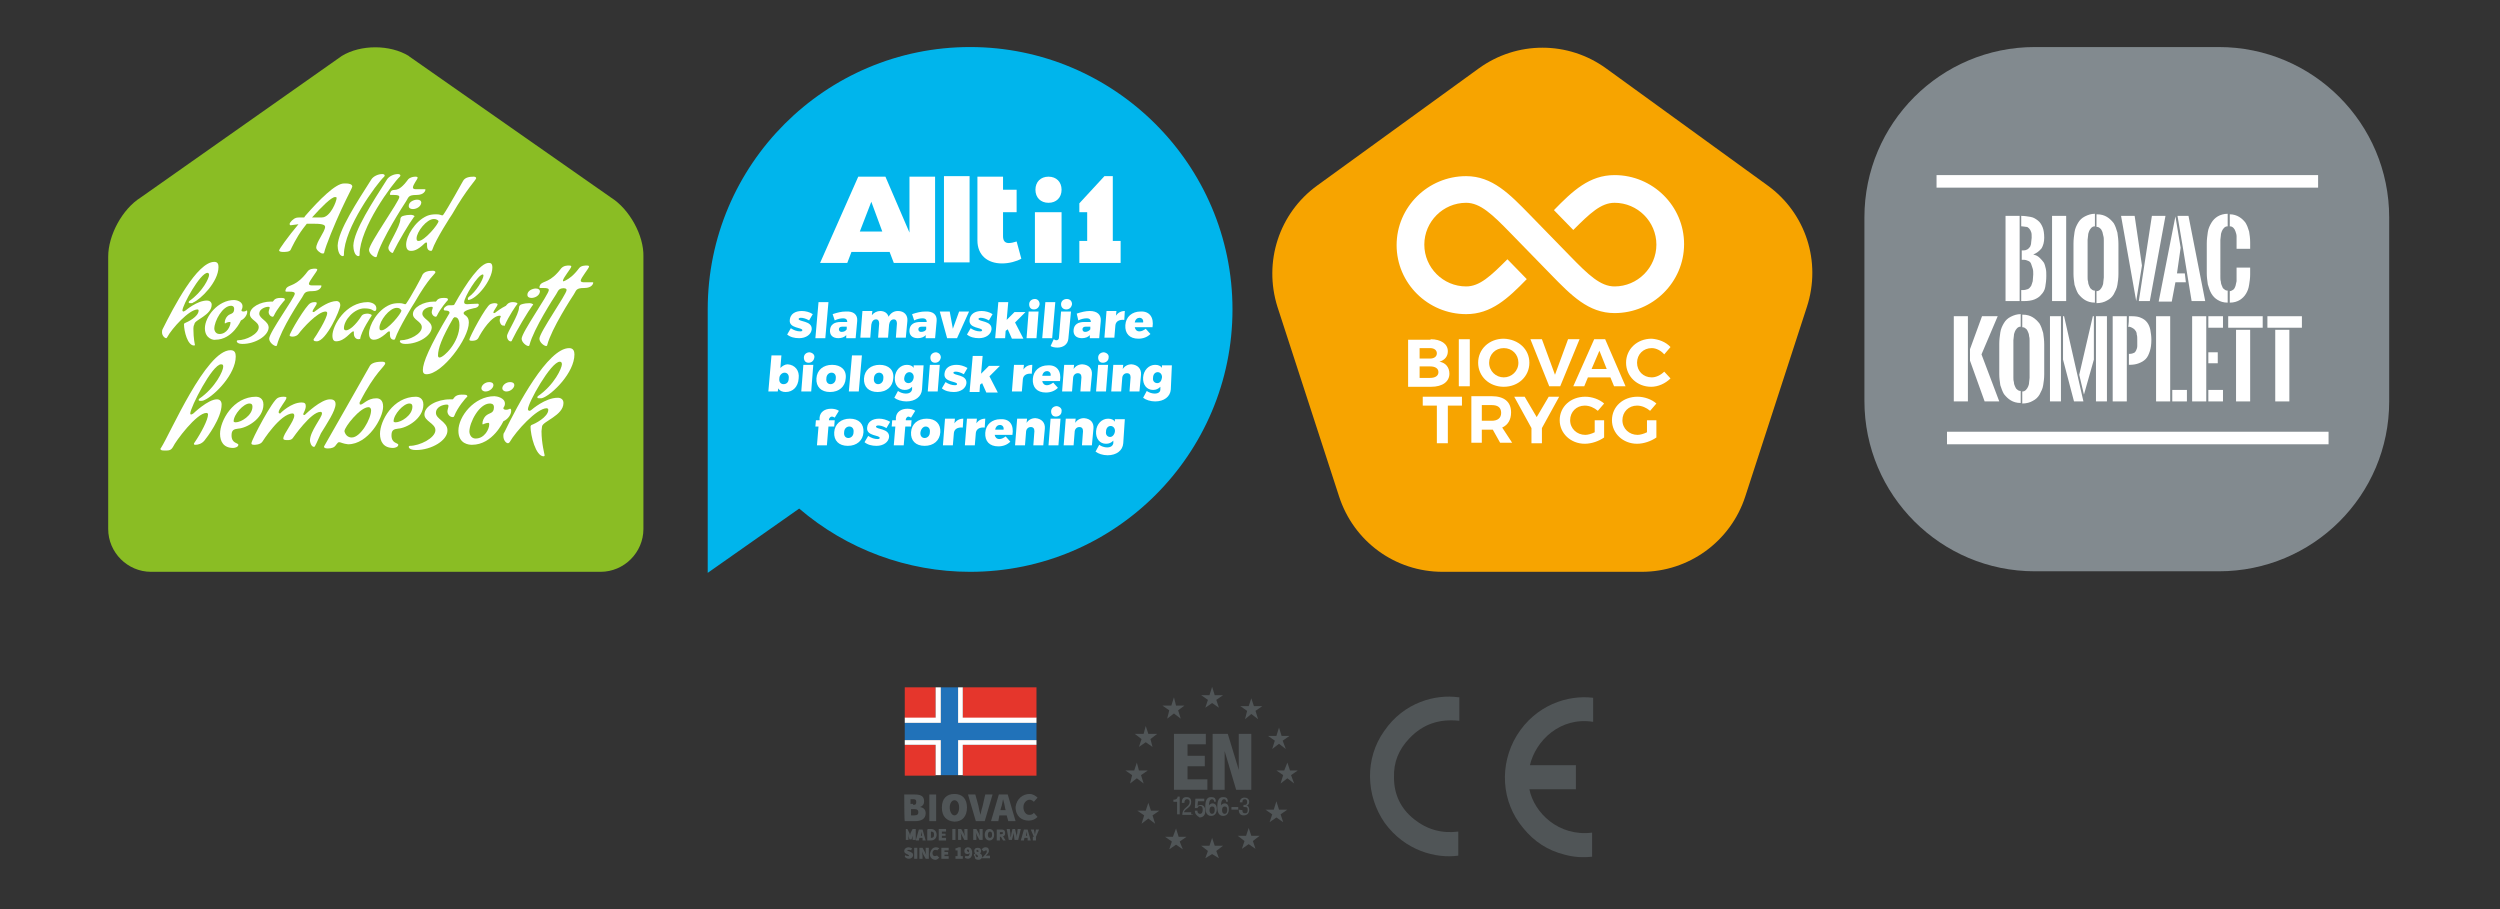<?xml version="1.0" encoding="utf-8"?>
<!-- Generator: Adobe Illustrator 27.2.0, SVG Export Plug-In . SVG Version: 6.00 Build 0)  -->
<svg version="1.1" id="Lager_1" xmlns="http://www.w3.org/2000/svg" xmlns:xlink="http://www.w3.org/1999/xlink" x="0px" y="0px"
	 viewBox="0 0 478.3 174" style="enable-background:new 0 0 478.3 174;" xml:space="preserve">
<rect x="0" y="0" width="478.3" height="174" fill="#333333" stroke="none"/>
<style type="text/css">
	.st0{fill:#F7A400;}
	.st1{fill:#00B5EC;}
	.st2{fill:#8ABD24;}
	.st3{fill:#FFFFFF;}
	.st4{fill:#828A8F;}
	.st5{fill:#E5362C;}
	.st6{fill:#2172B9;}
	.st7{fill:#505557;}
</style>
<path class="st0" d="M338.2,35.5l-30.9-22.4c-7.3-5.3-17.1-5.3-24.4,0L252,35.5c-7.3,5.3-10.3,14.6-7.6,23.2L256.2,95
	c2.8,8.6,10.7,14.4,19.8,14.4h38.1c9,0,17-5.8,19.8-14.4l11.8-36.3C348.5,50.1,345.5,40.8,338.2,35.5z"/>
<path class="st1" d="M185.6,9c-27.7,0-50.2,22.5-50.2,50.2v50.4l17.5-12.3c9.1,7.8,20.7,12.1,32.7,12.1c27.7,0,50.2-22.5,50.2-50.2
	C235.8,31.5,213.2,9,185.6,9z"/>
<path class="st2" d="M116.9,37.8l-38.6-27l-0.1-0.1c-3.6-2.2-9.2-2.2-12.8,0L26.9,37.8c-3.5,2.2-6.2,7.2-6.2,11.3v52.1
	c0,4.5,3.7,8.2,8.2,8.2h86c4.5,0,8.2-3.7,8.2-8.2V49.1C123.2,45,120.4,40,116.9,37.8z"/>
<g>
	<path class="st3" d="M64.4,37.9c0-0.2-0.1-0.2-0.3-0.2c-0.7,0-2.6,1.9-4.4,3.9c1,0,1.9,0,1.9,0C63.2,41.6,64.4,38.5,64.4,37.9
		 M60.5,47.4c0-1.1,1.7-3.1,1.7-4c0-0.5-0.9-0.6-2.4-0.6c-0.4,0-0.7,0-1.1,0L58,43.7c-1.3,1.7-2.3,3.9-2.4,4.1
		c-0.2,0.4-1,0.4-1.4,0.4c-0.2,0-0.8,0-0.8-0.3c0-0.2,1.6-2.5,3.7-5c-0.7,0.1-1.5,0.2-1.5,0.2c-0.1,0-0.2-0.2-0.2-0.2
		c0-0.4,0.8-1.1,1.2-1.2c0.1-0.1,0.8-0.1,1.6-0.1l0.2-0.3c2.7-3.1,5.8-6.2,7.4-6.2c0,0,0.2,0,0.4,0c0.5,0,1.2,0.1,1.2,0.6
		c0,0.2-0.8,1.6-2.1,4.4c-1.2,2.6-3,6.9-3.3,8.3c0,0,0,0.1-0.3,0.1C61.3,48.5,60.5,47.8,60.5,47.4"/>
	<path class="st3" d="M71,34.4c0.4-0.7,1.4-1.1,2.1-1.1c0.1,0,0.5,0,0.5,0.3c0,0,0,0.1-0.1,0.2c-1.4,1.3-7.7,9.8-7.7,14.9
		c0,0.1,0,0.3-0.2,0.3c-0.8,0-1-1.4-1-2C64.7,44.1,68.4,38.5,71,34.4"/>
	<path class="st3" d="M74,34.4c0.4-0.7,1.4-1.1,2.1-1.1c0.1,0,0.5,0,0.5,0.3c0,0,0,0.1-0.1,0.2c-1.4,1.3-7.7,9.8-7.7,14.9
		c0,0.1,0,0.3-0.2,0.3c-0.8,0-1-1.4-1-2C67.7,44.1,71.4,38.5,74,34.4"/>
	<path class="st3" d="M79.5,33.8c0.1,0,0.4,0,0.4,0.2c0,0.3-0.9,1.3-0.9,1.9c0,0.1,0.1,0.3,0.5,0.3c0,0,0.2,0,0.8,0
		c0.4,0,0.7,0,0.9,0c0.1,0,0.2,0,0.2,0.1c0,0.1-0.2,1-1.7,1c-1.6,0-1.5,0.4-2,1.2c-0.4,0.6-4.8,7.4-5.6,10.5c0,0.1-0.1,0.2-0.2,0.2
		c-0.4,0-1.3-0.7-1.3-1.4c0-1.2,5.8-9.3,5.8-10.1c0-0.3-0.3-0.4-1-0.4h-0.6c-0.2,0-0.2-0.1-0.2-0.2c0-0.1,0.1-0.3,0.2-0.5
		c0.6-0.7,1.2,0.6,3.3-2.3C78.5,33.9,79.1,33.8,79.5,33.8"/>
	<path class="st3" d="M79,40c-0.5,0-0.8-0.2-0.8-0.6v0c0-0.8,1-1.2,1.6-1.2c0.5,0,0.8,0.2,0.8,0.6C80.5,39.6,79.6,40,79,40
		 M74.3,47.4c0-0.7,2.3-4.1,2.3-5.5c0-0.3,0.3-0.5,0.3-0.5s0.6-0.3,1.7-0.3c0.2,0,0.7,0.1,0.7,0.3c0,0,0,0.1-0.1,0.1
		c-0.9,1.2-3.1,4.9-3.9,6.6c0,0-0.1,0.3-0.2,0.3C74.9,48.4,74.3,48,74.3,47.4"/>
	<path class="st3" d="M83,41.9c-1.4,0-3.3,2.5-3.3,3.7c0,0.4,0.1,0.5,0.4,0.5c1.1,0,3.8-3.2,3.8-3.8C83.9,42.3,83.7,41.9,83,41.9
		 M82.7,47.8C82.6,48,82.5,48,82.5,48c-0.7,0-0.8-0.6-0.8-1c0-0.2,0-0.4,0-0.4c0-0.2-0.1-0.2-0.1-0.2c-0.2,0-0.3,0.1-0.3,0.1
		C79.8,48,79,48,78.6,48c-0.4,0-0.9-0.2-0.9-1.2c0-1.6,1.7-4.5,4-5.5c0.5-0.2,1-0.3,1.8-0.3c0.7,0,0.9,0.2,1.1,0.2
		c0.1,0,0.1,0,0.2-0.1c0.8-1.1,3.7-6.3,3.8-6.5c0.4-0.7,1.3-0.8,2-0.8c0.1,0,0.5,0,0.5,0.3c0,0.3-1.8,2-4.6,6.9
		C86.4,41.1,83.3,45.9,82.7,47.8"/>
</g>
<g>
	<path class="st3" d="M37,62.9c0,1.9,0.3,3.1,0.3,3.1c0,0.1-0.2,0.1-0.2,0.1c-1.2,0-1.9-2.7-1.9-4.1c0,0,0.1-0.2,0.2-0.2
		c0.5-0.2,2.6-1.2,2.6-2.4c0-0.1-0.1-0.2-0.2-0.2c-1.6,0-4.9,3.6-5.8,5.3c-0.1,0.1-0.1,0.2-0.2,0.2c-0.3,0-0.8-0.5-0.8-1.1
		c0-0.2,0-0.4,0.1-0.6c2.1-4.2,6.6-12.9,9.9-12.9c0.7,0,0.8,0.5,0.8,1c0,2.8-3.4,6.2-4.9,6.8C36.9,58,36.7,58,36.4,58
		c-0.2,0-0.3,0-0.3-0.2c0-0.1,0.1-0.2,0.1-0.2c2.6-1.8,3.8-4.4,3.8-5c0-0.2-0.1-0.4-0.3-0.4c-1.4,0-4.8,6.2-4.8,7.2
		c0,0.1,0.1,0.2,0.2,0.2c0.1,0,0.2-0.1,0.4-0.2c0,0,2.2-1.9,4.1-1.9c0.5,0,0.9,0.3,0.9,0.8c0,2-3.3,2.9-3.3,3.7
		C37,62.4,37,62.7,37,62.9"/>
	<path class="st3" d="M43.9,61.6c-0.3,0-0.7,0.2-0.7,0.2c-0.1,0-0.1,0.1-0.1,0.1c-0.1,0-0.1-0.1-0.1-0.2c0-0.4,0.2-0.9,0.5-1.2
		c0.5-0.6,1.3-0.3,1.3-1.4c0-0.6-0.5-0.6-0.6-0.6c-1.6,0-3.2,2.9-3.2,4.4c0,0.1,0.1,1,1,1c1.4,0,2.1-1.5,2.1-2.2
		C44.1,61.6,44,61.6,43.9,61.6 M39.2,62.8c0-2.2,2.5-5.4,5.6-5.4c0.3,0,1.6,0.2,1.6,1.2c0,0.5-0.2,0.6-0.2,0.8
		c0,0.1,0.1,0.2,0.4,0.2c0.4,0,0.5-0.2,0.6-0.2c0.1,0,0.1,0.1,0.1,0.3c0,0.5-0.5,1.3-1.2,1.6c0,0-1.6,3.7-4.9,3.7
		C41,65.1,39.2,64.9,39.2,62.8"/>
	<path class="st3" d="M46.4,65.8c-1.1,0-1.1-0.5-1.1-0.5c0-0.2,0.2-0.2,0.2-0.2c1.6,0,4-1.2,4-2.5c0-1.1-1.7-1.4-1.7-2.5
		c0-1.3,2-2.4,4-2.4c0.1,0,0.3,0,0.4,0c0.1,0,0.2-0.7,1.4-0.7c0.5,0,0.9,0,0.9,0.3c0,0,0,0.1,0,0.1c-0.2,0.2-1.5,1.7-2.1,3
		c-0.1,0.1-0.1,0.2-0.2,0.2c-0.4,0-0.8-0.4-0.8-0.9c0-0.3,0.2-0.7,0.2-0.8c0-0.1,0-0.2-0.3-0.2c-0.5,0-1.7,0.4-1.7,1.3
		c0,1,1.8,1.4,1.8,2.7C51.3,64.3,48.8,65.8,46.4,65.8"/>
	<path class="st3" d="M60.3,51.4c0.1,0,0.4,0,0.4,0.2c0,0.3-1.6,2.2-1.6,2.7c0,0.1,0.1,0.3,0.5,0.3c0,0,0.2,0,0.8,0
		c0.4,0,0.7,0,0.9,0c0.1,0,0.2,0,0.2,0.1c0,0.1-0.2,1-1.7,1c-1.6,0-1.5,0.4-2,1.2c-0.4,0.6-4,6-4.8,9.1c0,0.1-0.1,0.2-0.2,0.2
		c-0.4,0-1.3-0.7-1.3-1.4c0-1.2,4.9-7.9,4.9-8.6c0-0.3-0.3-0.4-1-0.4h-0.6c-0.2,0-0.2-0.1-0.2-0.2c0-0.1,0.1-0.3,0.2-0.5
		c0.6-0.7,1.9-0.3,4-3.1C59.2,51.4,59.9,51.4,60.3,51.4"/>
	<path class="st3" d="M60,65c0-0.1,0-0.1,0-0.1c0.4-0.5,2.6-4,2.6-5c0-0.3-0.3-0.3-0.3-0.3c-1.5,0-4.4,3.2-5.2,4.3
		c-0.4,0.5-1,0.5-1.2,0.5c-0.4,0-0.5-0.2-0.5-0.2c0-0.5,3.2-5.9,4-6.2c0,0,0.3-0.2,0.8-0.2c0.2,0,0.4,0,0.4,0.2
		c0,0.4-0.8,1.2-0.8,1.6c0,0,0,0.1,0.2,0.1c0.1,0,0.1,0,0.2-0.1c1.2-0.9,2.8-2,4.2-2c0.2,0,0.7,0.1,0.7,0.8c0,0.9-2.7,6.9-4.5,6.9
		C60,65.3,60,65.1,60,65"/>
	<path class="st3" d="M68.6,64.9c-0.7,0-0.9-0.7-0.9-1c0-0.1,0-0.3,0-0.4c0-0.1-0.1-0.1-0.1-0.1c-0.5,0-1.6,1.9-3.3,1.9
		c-0.7,0-0.7-0.8-0.7-1.1c0-1.9,2.5-6.4,6.8-6.4c0.1,0,1.6,0.1,1.6,1.2c0,0.1,0,0.5-0.3,0.5c-0.4,0-0.4-0.5-2-0.5
		c-1.9,0-3.9,2.2-3.9,3.8c0,0.2,0.1,0.4,0.4,0.4c0.6,0,1.8-0.9,3-2.8c0,0,0.2-0.4,1.2-0.4c0,0,0.7,0.1,0.7,0.3c0,0,0,0.1,0,0.1
		c0,0-2,2.9-2.2,4.5C68.8,64.8,68.7,64.9,68.6,64.9"/>
	<path class="st3" d="M75.9,58.9c-1.4,0-3.3,2.5-3.3,3.8c0,0.4,0.1,0.5,0.4,0.5c1.1,0,3.8-3.2,3.8-3.8
		C76.7,59.3,76.6,58.9,75.9,58.9 M75.6,64.8C75.5,65,75.4,65,75.4,65c-0.7,0-0.8-0.6-0.8-1c0-0.2,0-0.4,0-0.4c0-0.2-0.1-0.2-0.1-0.2
		c-0.2,0-0.3,0.1-0.3,0.1c-1.5,1.4-2.3,1.5-2.7,1.5c-0.4,0-0.9-0.2-0.9-1.2c0-1.6,1.6-4.5,4-5.5c0.5-0.2,1-0.3,1.8-0.3
		c0.7,0,0.9,0.2,1.1,0.2c0.1,0,0.1,0,0.2-0.1c0.8-1.1,3.1-5.3,3.1-5.5c0.4-0.7,1.3-0.8,2-0.8c0.1,0,0.5,0,0.5,0.3
		c0,0.3-1.2,0.9-4,5.8C79.2,58,76.2,62.9,75.6,64.8"/>
	<path class="st3" d="M77.6,65.8c-1.1,0-1.1-0.5-1.1-0.5c0-0.2,0.2-0.2,0.2-0.2c1.6,0,4-1.2,4-2.5c0-1.1-1.7-1.4-1.7-2.5
		c0-1.3,2-2.4,4-2.4c0.1,0,0.3,0,0.4,0c0.1,0,0.2-0.7,1.4-0.7c0.5,0,0.9,0,0.9,0.3c0,0,0,0.1,0,0.1c-0.2,0.2-1.5,1.7-2.1,3
		c-0.1,0.1-0.1,0.2-0.2,0.2c-0.4,0-0.8-0.4-0.8-0.9c0-0.3,0.2-0.7,0.2-0.8c0-0.1,0-0.2-0.3-0.2c-0.5,0-1.7,0.4-1.7,1.3
		c0,1,1.8,1.4,1.8,2.7C82.5,64.3,80,65.8,77.6,65.8"/>
	<path class="st3" d="M86.7,60.9c-2.2,3.8-2.9,5.8-2.9,7.1v0c0,0.1,0,0.4,0.3,0.4c0.8,0,3.8-2.9,3.8-6.2c0-0.7-0.2-1.5-0.8-1.5
		C87,60.6,86.8,60.8,86.7,60.9 M89.5,57.1c0-0.1,0.2-0.3,0.2-0.3c1.4-1,2.8-3.4,2.8-4.1c0-0.1-0.1-0.2-0.1-0.2c-1,0-3.6,4.4-3.6,5.3
		c0,0.3,0.2,0.4,0.6,0.4c0.4,0,1.1-0.1,2-0.1c0,0,0.2,0,0.2,0.2v0c0,0.1,0,0.4-0.6,0.6c0,0-2.3,0.4-2.3,1c0,0.5,1,0.4,1,1.8
		c0,3.1-5.1,9.9-8.1,9.9c-0.6,0-0.7-0.4-0.7-0.8c0-1.4,1.2-4.4,5.1-10.9c0,0,0-0.1,0-0.1c0-0.2-0.2-0.4-0.9-0.4
		c-0.1,0-0.2-0.1-0.2-0.2c0-0.2,0.1-0.4,0.6-0.7c0.2-0.1,0.4-0.1,0.6-0.1h0.3c0.2,0,0.4,0,0.5-0.1c2.4-4.3,5-8,6.6-8
		c0.4,0,0.7,0.1,0.7,0.9c0,2.4-3.1,6.2-4.7,6.2C89.6,57.2,89.5,57.2,89.5,57.1"/>
	<path class="st3" d="M96.3,62.3c-0.5,0-0.7-0.7-0.7-1c0-0.4,0.2-0.7,0.2-0.7c0-0.2-0.1-0.2-0.2-0.2c-1.5,0-3.4,2.9-4.1,4.3
		c-0.3,0.5-1,0.5-1.2,0.5c-0.4,0-0.5-0.1-0.5-0.2c0-0.5,3.2-6.5,4-6.8c0,0,0.4-0.2,0.9-0.2c0.2,0,0.5,0.1,0.5,0.2
		c0,0.4-0.8,1.2-0.8,1.6c0,0,0,0.1,0.1,0.1c0.2,0,0.3-0.1,0.4-0.2c0.3-0.2,0.9-0.7,1.9-1.2c0.1-0.1,0.4-0.7,1.3-0.7
		c0.4,0,0.9,0.1,0.9,0.3c0,0,0,0.1-0.2,0.3c0,0-1.4,1.9-2.3,4C96.4,62.2,96.3,62.3,96.3,62.3"/>
	<path class="st3" d="M101.7,57c-0.5,0-0.8-0.2-0.8-0.6v0c0-0.8,1-1.2,1.6-1.2c0.5,0,0.8,0.2,0.8,0.6C103.2,56.6,102.3,57,101.7,57
		 M97,64.3c0-0.7,2.3-4.1,2.3-5.5c0-0.3,0.3-0.5,0.3-0.5s0.6-0.3,1.7-0.3c0.2,0,0.7,0.1,0.7,0.3c0,0,0,0.1-0.1,0.1
		c-0.9,1.2-3.1,4.9-3.9,6.6c0,0-0.1,0.3-0.2,0.3C97.5,65.4,97,65,97,64.3"/>
	<path class="st3" d="M108.9,50.8c0.1,0,0.4,0,0.4,0.2c0,0.3-1.6,2.2-1.6,2.7c0,0.1,0.1,0.3,0.5,0.3c0,0,0.2,0,0.8,0
		c0.4,0,0.7,0,0.9,0c0.1,0,0.2,0,0.2,0.1c0,0.1-0.2,1-1.7,1c-1.6,0-1.5,0.4-2,1.2c-0.4,0.6-4.3,6.6-5.1,9.7c0,0.1-0.1,0.2-0.2,0.2
		c-0.4,0-1.3-0.7-1.3-1.4c0-1.2,5.2-8.5,5.2-9.3c0-0.3-0.3-0.4-1-0.4h-0.6c-0.2,0-0.2-0.1-0.2-0.2c0-0.1,0.1-0.3,0.2-0.5
		c0.6-0.7,1.9-0.3,4-3.1C107.9,50.8,108.5,50.8,108.9,50.8"/>
	<path class="st3" d="M112.3,50.8c0.1,0,0.4,0,0.4,0.2c0,0.3-1.6,2.2-1.6,2.7c0,0.1,0.1,0.3,0.5,0.3c0,0,0.2,0,0.8,0
		c0.4,0,0.7,0,0.9,0c0.1,0,0.2,0,0.2,0.1c0,0.1-0.2,1-1.7,1c-1.6,0-1.5,0.4-2,1.2c-0.4,0.6-4.3,6.6-5.1,9.7c0,0.1-0.1,0.2-0.2,0.2
		c-0.4,0-1.3-0.7-1.3-1.4c0-1.2,5.2-8.5,5.2-9.3c0-0.3-0.3-0.4-1-0.4h-0.6c-0.2,0-0.2-0.1-0.2-0.2c0-0.1,0.1-0.3,0.2-0.5
		c0.6-0.7,1.9-0.3,4-3.1C111.2,50.8,111.9,50.8,112.3,50.8"/>
</g>
<g>
	<path class="st3" d="M39.1,84.3c-0.5,0.6-1.2,0.8-1.7,0.8c-0.3,0-0.3-0.1-0.3-0.2c0-0.1,0.1-0.2,0.1-0.2c1.3-1.9,2.6-4.4,2.6-5.4
		c0-0.3-0.3-0.3-0.3-0.3c-1.9,0-5.9,5.4-6.4,6.5c-0.4,0.7-0.8,0.7-1.6,0.7c-0.6,0-0.8-0.1-0.8-0.3c0-0.1,0-0.1,0.1-0.2
		c1.8-2.8,8.6-18.7,13.3-18.7c0.8,0,1,0.5,1,1.2c0,3.4-4,7.4-5.9,8.3c-0.2,0.1-0.4,0.2-0.8,0.2c-0.2,0-0.4,0-0.4-0.2
		c0-0.1,0.1-0.2,0.1-0.2c3.2-2.2,4.6-5.4,4.6-6.1c0-0.3,0-0.5-0.4-0.5c-1.7,0-5.9,8.3-5.9,9.4c0,0.1,0,0.2,0.2,0.2
		c0.1,0,0.2-0.1,0.4-0.2c0,0,2.8-2.7,4.5-2.7c0.6,0,0.9,0.4,0.9,1C42.4,80,39.6,83.7,39.1,84.3"/>
	<path class="st3" d="M47.7,77.2c-1.1,0-3,2.1-3,3.4c0,0,0,0.2,0.4,0.2c1,0,3.2-1.3,3.2-3C48.3,77.2,47.9,77.2,47.7,77.2 M42.1,83
		c0-2.5,2.5-7.1,6.9-7.1c0.4,0,1.4,0.2,1.4,1.5c0,2.7-3.2,4.5-4.8,4.6c-0.9,0.1-1.3,0.3-1.3,1.3c0,1.6,1.3,1.4,1.3,1.8
		c0,0.4-0.6,0.6-1,0.6C42.8,85.7,42.1,84.5,42.1,83"/>
	<path class="st3" d="M60.1,85.5c-0.6,0-0.8-1-0.8-1.2c0-1.8,2.3-4.4,2.3-5.2c0-0.3-0.2-0.3-0.3-0.3c-1.8,0-5.2,4.9-5.2,4.9
		c-0.3,0.5-0.8,0.5-1.1,0.5c-0.3,0-0.8,0-0.8-0.3c0-0.9,2.1-3.3,2.1-4.4c0-0.3-0.2-0.4-0.3-0.4c-2.4,0-5.8,5.4-5.8,5.4
		c-0.4,0.6-1.4,0.6-1.6,0.6c-0.5,0-0.5-0.2-0.5-0.3c0-0.6,4.1-8.4,5.1-8.7c0,0,0.4-0.2,1-0.2c0.3,0,0.6,0,0.6,0.2
		c0,0.5-1.5,2.1-1.5,2.8c0,0,0.1,0.2,0.2,0.2c0.1,0,0.2,0,0.2-0.1c0,0,2-2,4-2c0.6,0,0.8,0.2,0.8,0.7c0,0.3-0.1,0.7-0.4,1.3
		c0,0.1-0.1,0.2-0.1,0.2c0,0.1,0.1,0.2,0.2,0.2c0.1,0,0.2-0.1,0.3-0.2c0,0,2.9-2.8,4.6-2.8c0.3,0,1.1,0,1.1,0.9
		c0,1.3-1.7,3.8-2.8,5.6C60.7,84.4,60.3,85.5,60.1,85.5"/>
	<path class="st3" d="M67.3,83.7c1.7,0,3.7-3.6,3.7-5.2c0-0.2-0.1-0.6-0.5-0.6c-1.6,0-4.6,3.8-4.6,4.6
		C65.9,82.5,66.1,83.7,67.3,83.7 M64.9,84.6c-0.2,0-0.3,0.1-0.6,0.5c-0.3,0.5-0.8,0.7-1.6,0.7c-0.6,0-0.7-0.2-0.7-0.3
		c0-0.1,0-0.1,0-0.1s8.5-14.9,8.7-15.3c0.2-0.4,0.7-0.9,2.4-0.9c0.1,0,0.6,0,0.6,0.3c0,0.6-1.9,1.6-4.9,7.5c0,0,0,0.2,0,0.2
		c0,0.1,0,0.2,0.2,0.2c0.5,0,1.3-1.2,3-1.2c0.6,0,1.3,0.3,1.3,1.6c0,2.2-2.9,7.2-6.7,7.2C65.6,84.9,65.2,84.6,64.9,84.6"/>
	<path class="st3" d="M78.3,77.2c-1.1,0-3,2.1-3,3.4c0,0,0,0.2,0.4,0.2c1,0,3.2-1.3,3.2-3C78.9,77.2,78.5,77.2,78.3,77.2 M72.7,83
		c0-2.5,2.5-7.1,6.9-7.1c0.4,0,1.4,0.2,1.4,1.5c0,2.7-3.2,4.5-4.8,4.6c-0.9,0.1-1.3,0.3-1.3,1.3c0,1.6,1.3,1.4,1.3,1.8
		c0,0.4-0.6,0.6-1,0.6C73.4,85.7,72.7,84.5,72.7,83"/>
	<path class="st3" d="M79.6,86.1c-1.4,0-1.4-0.6-1.4-0.6c0-0.2,0.2-0.2,0.2-0.2c1.9,0,4.9-1.5,4.9-3c0-1.3-2.1-1.7-2.1-3
		c0-1.6,2.4-2.9,4.9-2.9c0.2,0,0.3,0,0.5,0c0.2,0,0.3-0.9,1.7-0.9c0.6,0,1.1,0,1.1,0.3c0,0,0,0.1,0,0.1c-0.3,0.2-1.9,2.1-2.5,3.7
		c-0.1,0.2-0.2,0.2-0.3,0.2c-0.5,0-1-0.5-1-1.1c0-0.3,0.2-0.8,0.2-1c0-0.1,0-0.3-0.3-0.3c-0.7,0-2.1,0.4-2.1,1.6
		c0,1.2,2.2,1.7,2.2,3.3C85.7,84.2,82.6,86.1,79.6,86.1"/>
	<path class="st3" d="M96.9,74.9c-0.5,0-0.8-0.3-0.8-0.6c0-0.6,0.7-1.2,1.5-1.2c0.5,0,0.8,0.2,0.8,0.6
		C98.4,74.2,97.7,74.9,96.9,74.9 M92.9,74.9c-0.5,0-0.8-0.3-0.8-0.6c0-0.6,0.7-1.2,1.5-1.2c0.5,0,0.8,0.2,0.8,0.6
		C94.4,74.2,93.7,74.9,92.9,74.9 M93.4,80.9c-0.3,0-0.8,0.2-0.8,0.2c-0.1,0-0.1,0.1-0.2,0.1c-0.1,0-0.1-0.1-0.1-0.2
		c0-0.5,0.3-1.1,0.6-1.4c0.7-0.7,1.6-0.4,1.6-1.7c0-0.7-0.6-0.7-0.8-0.7c-2,0-3.9,3.6-3.9,5.4c0,0.1,0.1,1.3,1.2,1.3
		c1.7,0,2.6-1.8,2.6-2.7C93.6,80.9,93.5,80.9,93.4,80.9 M87.7,82.4c0-2.7,3-6.6,6.9-6.6c0.4,0,2,0.3,2,1.4c0,0.6-0.3,0.7-0.3,0.9
		c0,0.1,0.1,0.3,0.5,0.3c0.5,0,0.6-0.2,0.8-0.2c0.1,0,0.2,0.1,0.2,0.4c0,0.7-0.6,1.6-1.5,2c0,0-2,4.5-6,4.5
		C89.8,85.1,87.7,85,87.7,82.4"/>
	<path class="st3" d="M103.6,82.5c0,2.3,0.6,4.5,0.6,4.6c0,0.2-0.2,0.2-0.2,0.2c-1.5,0-2.5-4-2.5-5.7c0,0,0.1-0.3,0.2-0.3
		c0.6-0.2,3.2-1.5,3.2-2.9c0-0.1-0.1-0.3-0.3-0.3c-1.9,0-5.9,4.4-7.1,6.5c-0.1,0.1-0.2,0.2-0.3,0.2c-0.4,0-0.9-0.6-0.9-1.4
		c0-0.2,0-0.5,0.2-0.7c2.5-5.2,8.3-16.1,12.4-16.1c0.8,0,1,0.6,1,1.2c0,3.5-4.2,7.6-6,8.3c-0.2,0.1-0.3,0.1-0.7,0.1
		c-0.2,0-0.4,0-0.4-0.2c0-0.1,0.1-0.2,0.1-0.2c3.2-2.2,4.6-5.4,4.6-6.1c0-0.3-0.1-0.5-0.4-0.5c-1.7,0-6.1,7.9-6.1,9.1
		c0,0.1,0.1,0.3,0.3,0.3c0.1,0,0.3-0.1,0.4-0.2c0,0,2.6-2.3,5-2.3c0.6,0,1.1,0.3,1.1,1c0,2.4-4,3.5-4.1,4.5
		C103.7,81.9,103.6,82.2,103.6,82.5"/>
</g>
<g>
	<path class="st3" d="M280.5,38.8c2.7,0,5,2.2,8.5,5.8l7.7,7.9c3.9,4,7.2,7.4,12.2,7.4c7.3,0,13.3-5.9,13.3-13.2
		c0-7.3-6-13.2-13.3-13.2c-4.8,0-8,3-11.6,6.7L301,44c3.2-3.2,5.3-5.2,7.9-5.2c4.4,0,8,3.6,8,8c0,4.4-3.6,8-8,8
		c-2.7,0-5-2.2-8.5-5.8l-7.7-7.9c-3.9-4-7.2-7.4-12.2-7.4c-7.3,0-13.3,5.9-13.3,13.2c0,7.3,6,13.2,13.3,13.2c4.8,0,8-3,11.6-6.7
		l-3.7-3.8c-3.2,3.2-5.3,5.2-7.9,5.2c-4.4,0-8-3.6-8-8C272.5,42.4,276.1,38.8,280.5,38.8z"/>
</g>
<g>
	<path class="st3" d="M271.6,72.3h2c1,0,1.6-0.4,1.6-1.1c0-0.7-0.6-1.1-1.6-1.1h-2V72.3z M271.6,68.6h2c0.8,0,1.3-0.4,1.3-1
		c0-0.6-0.5-1-1.3-1h-2V68.6z M273.7,64.9c2,0,3.3,0.9,3.3,2.3c0,1-0.6,1.7-1.6,2c1.2,0.2,1.9,1.1,1.9,2.3c0,1.5-1.3,2.5-3.5,2.5
		h-4.4v-9H273.7z"/>
	<rect x="279.1" y="64.9" class="st3" width="2.1" height="9"/>
	<g>
		<path class="st3" d="M284.9,69.4c0,1.6,1.3,2.8,2.8,2.8c1.5,0,2.8-1.2,2.8-2.8c0-1.6-1.2-2.8-2.8-2.8
			C286.1,66.6,284.9,67.8,284.9,69.4 M292.6,69.4c0,2.6-2.1,4.6-4.9,4.6c-2.8,0-4.9-2-4.9-4.6c0-2.6,2.1-4.6,4.9-4.6
			C290.5,64.9,292.6,66.8,292.6,69.4"/>
	</g>
	<polygon class="st3" points="296.4,73.9 292.8,64.9 295,64.9 297.5,71.7 300,64.9 302.2,64.9 298.5,73.9 	"/>
	<path class="st3" d="M306,67.1l-1.5,3.5h2.9L306,67.1z M303.8,72.2l-0.7,1.7H301l4-9h2.1l3.9,9h-2.2l-0.7-1.7H303.8z"/>
	<g>
		<path class="st3" d="M319.6,66.4l-1.2,1.4c-0.6-0.7-1.5-1.2-2.4-1.2c-1.6,0-2.8,1.2-2.8,2.8c0,1.6,1.2,2.8,2.8,2.8
			c0.8,0,1.7-0.4,2.4-1.1l1.2,1.3c-1,1-2.4,1.6-3.7,1.6c-2.7,0-4.8-2-4.8-4.6c0-2.6,2.1-4.6,4.9-4.6
			C317.3,64.9,318.7,65.4,319.6,66.4"/>
	</g>
	<polygon class="st3" points="277,77.6 277,84.8 274.9,84.8 274.9,77.6 272.2,77.6 272.2,75.9 279.7,75.9 279.7,77.6 	"/>
	<g>
		<path class="st3" d="M285.4,80.5c1.1,0,1.8-0.5,1.8-1.5c0-1-0.6-1.5-1.8-1.5h-1.9v3H285.4z M285.6,82.2h-0.2h-1.9v2.5h-2v-8.9h3.9
			c2.4,0,3.7,1.1,3.7,3.1c0,1.4-0.6,2.4-1.7,2.9l1.9,2.9H287L285.6,82.2z"/>
	</g>
	<polygon class="st3" points="295,84.8 293,84.8 293,81.9 289.7,75.9 291.7,75.9 294,79.8 296.3,75.9 298.3,75.9 295,81.9 	"/>
	<g>
		<path class="st3" d="M306.9,80.3v3.4c-1,0.7-2.4,1.2-3.7,1.2c-2.7,0-4.8-2-4.8-4.5c0-2.6,2.1-4.5,4.9-4.5c1.3,0,2.7,0.5,3.6,1.3
			l-1.2,1.4c-0.7-0.6-1.6-1-2.5-1c-1.6,0-2.8,1.2-2.8,2.8c0,1.6,1.3,2.8,2.9,2.8c0.5,0,1.2-0.2,1.8-0.5v-2.3H306.9z"/>
		<path class="st3" d="M316.9,80.3v3.4c-1,0.7-2.4,1.2-3.7,1.2c-2.7,0-4.8-2-4.8-4.5c0-2.6,2.1-4.5,4.9-4.5c1.3,0,2.7,0.5,3.6,1.3
			l-1.2,1.4c-0.7-0.6-1.6-1-2.5-1c-1.6,0-2.8,1.2-2.8,2.8c0,1.6,1.3,2.8,2.9,2.8c0.5,0,1.2-0.2,1.8-0.5v-2.3H316.9z"/>
	</g>
</g>
<g>
	<path class="st3" d="M155.5,60.1l-0.7,1.2c-0.7-0.4-1.2-0.5-1.6-0.5c-0.2,0-0.4,0.1-0.4,0.2c-0.1,0.6,2.6,0.3,2.5,2
		c-0.1,1-1.1,1.7-2.4,1.7c-0.9,0-1.7-0.2-2.3-0.7l0.7-1.2c0.6,0.4,1.2,0.6,1.8,0.6c0.3,0,0.4-0.1,0.4-0.2c0.1-0.6-2.6-0.3-2.4-2
		c0.1-1.1,1-1.7,2.3-1.7C154.1,59.5,154.9,59.7,155.5,60.1z"/>
	<path class="st3" d="M156,64.7l0.6-6.9h1.9l-0.6,6.9H156z"/>
	<path class="st3" d="M164,61.4l-0.3,3.3h-1.8l0-0.6c-0.3,0.4-0.9,0.6-1.5,0.6c-1.1,0-1.7-0.6-1.6-1.6c0.1-1,0.8-1.5,2.1-1.5h1.2
		l0,0c0-0.4-0.2-0.7-0.8-0.7c-0.4,0-1,0.1-1.6,0.4l-0.4-1.2c0.9-0.3,1.7-0.5,2.5-0.5C163.3,59.5,164.1,60.2,164,61.4z M162,63l0-0.5
		h-0.9c-0.4,0-0.6,0.2-0.6,0.5c0,0.3,0.2,0.5,0.5,0.5C161.5,63.5,161.8,63.3,162,63z"/>
	<path class="st3" d="M173.6,61.4l-0.3,3.2h-1.9l0.2-2.7c0-0.5-0.2-0.8-0.6-0.8c-0.5,0-0.8,0.4-0.9,1l-0.2,2.5h-1.9l0.2-2.7
		c0-0.5-0.2-0.8-0.6-0.8c-0.5,0-0.8,0.4-0.9,1l-0.2,2.5h-1.9l0.4-5.1h1.9l-0.1,0.8c0.4-0.5,1-0.8,1.6-0.8c0.8,0,1.4,0.4,1.6,1.1
		c0.4-0.7,1-1.1,1.8-1.1C173,59.5,173.7,60.3,173.6,61.4z"/>
	<path class="st3" d="M179.2,61.4l-0.3,3.3h-1.8l0-0.6c-0.3,0.4-0.9,0.6-1.5,0.6c-1.1,0-1.7-0.6-1.6-1.6c0.1-1,0.8-1.5,2.1-1.5h1.2
		l0,0c0-0.4-0.2-0.7-0.8-0.7c-0.4,0-1,0.1-1.6,0.4l-0.4-1.2c0.9-0.3,1.7-0.5,2.5-0.5C178.5,59.5,179.3,60.2,179.2,61.4z M177.2,63
		l0-0.5h-0.9c-0.4,0-0.6,0.2-0.6,0.5c0,0.3,0.2,0.5,0.5,0.5C176.7,63.5,177.1,63.3,177.2,63z"/>
	<path class="st3" d="M181.2,64.7l-1.4-5.1h1.9l0.6,3.3l1.2-3.3h1.9l-2.3,5.1H181.2z"/>
	<path class="st3" d="M189.9,60.1l-0.7,1.2c-0.7-0.4-1.2-0.5-1.6-0.5c-0.2,0-0.4,0.1-0.4,0.2c0,0.6,2.6,0.3,2.5,2
		c-0.1,1-1.1,1.7-2.4,1.7c-0.9,0-1.7-0.2-2.3-0.7l0.7-1.2c0.6,0.4,1.2,0.6,1.8,0.6c0.3,0,0.4-0.1,0.4-0.2c0-0.6-2.6-0.3-2.4-2
		c0.1-1.1,1-1.7,2.3-1.7C188.5,59.5,189.3,59.7,189.9,60.1z"/>
	<path class="st3" d="M192.4,63.3l-0.1,1.4h-1.9l0.6-6.9h1.9l-0.3,3.4l1.5-1.5h2.1l-2,2l1.6,3.1h-2.2l-0.8-1.8L192.4,63.3z"/>
	<path class="st3" d="M196.4,64.7l0.4-5.1h1.9l-0.4,5.1H196.4z M198.9,58.2c-0.1,0.6-0.5,1-1.1,1c-0.6,0-0.9-0.4-0.9-1
		c0-0.6,0.5-1,1.1-1C198.5,57.2,198.9,57.6,198.9,58.2z"/>
	<path class="st3" d="M199.4,64.7l0.6-6.9h1.9l-0.6,6.9H199.4z"/>
	<path class="st3" d="M204.4,64.8c-0.1,1.1-1,1.7-2.1,1.7c-0.5,0-1-0.1-1.3-0.3l0.6-1.3c0.2,0.1,0.3,0.2,0.5,0.2
		c0.3,0,0.5-0.2,0.5-0.5l0.4-5h1.9L204.4,64.8z M205.1,58.2c-0.1,0.6-0.5,1-1.1,1s-1-0.4-1-1c0-0.6,0.5-1,1.1-1
		C204.7,57.2,205.1,57.6,205.1,58.2z"/>
	<path class="st3" d="M210.6,61.4l-0.3,3.3h-1.8l0-0.6c-0.3,0.4-0.9,0.6-1.5,0.6c-1.1,0-1.7-0.6-1.6-1.6c0.1-1,0.8-1.5,2.1-1.5h1.2
		l0,0c0-0.4-0.2-0.7-0.8-0.7c-0.4,0-1,0.1-1.6,0.4L206,60c0.9-0.3,1.7-0.5,2.5-0.5C209.9,59.5,210.7,60.2,210.6,61.4z M208.6,63
		l0-0.5h-0.9c-0.4,0-0.6,0.2-0.6,0.5c0,0.3,0.2,0.5,0.5,0.5C208,63.5,208.4,63.3,208.6,63z"/>
	<path class="st3" d="M213.5,60.4c0.4-0.6,1-0.9,1.7-0.9l-0.1,1.7c-1-0.1-1.6,0.3-1.7,1l-0.2,2.4h-1.9l0.4-5.1h1.9L213.5,60.4z"/>
	<path class="st3" d="M220.5,62.6h-3.4c0.1,0.5,0.4,0.8,0.9,0.8c0.4,0,0.8-0.2,1.2-0.5l0.9,1c-0.6,0.6-1.4,0.9-2.3,0.9
		c-1.7,0-2.6-1-2.5-2.6c0.1-1.6,1.3-2.6,2.9-2.6C219.9,59.5,220.8,60.7,220.5,62.6z M218.7,61.7c0.1-0.5-0.2-0.9-0.7-0.9
		c-0.4,0-0.8,0.3-0.9,0.9H218.7z"/>
</g>
<g>
	<path class="st3" d="M152.8,72.4c-0.1,1.6-1.1,2.6-2.5,2.6c-0.6,0-1.1-0.2-1.4-0.7l-0.1,0.6H147l0.6-6.9h1.9l-0.2,2.4
		c0.4-0.4,0.9-0.7,1.4-0.7C152.1,69.8,153,70.9,152.8,72.4z M150.9,72.4c0.1-0.7-0.3-1.1-0.8-1.1c-0.5,0-1,0.5-1,1.1
		c-0.1,0.7,0.3,1.1,0.8,1.1C150.5,73.5,150.9,73.1,150.9,72.4z"/>
	<path class="st3" d="M153.3,74.9l0.4-5.1h1.9l-0.4,5.1H153.3z M155.8,68.4c-0.1,0.6-0.5,1-1.1,1c-0.6,0-0.9-0.4-0.9-1
		c0-0.6,0.5-1,1.1-1C155.5,67.5,155.9,67.9,155.8,68.4z"/>
	<path class="st3" d="M161.8,72.4c-0.1,1.6-1.3,2.6-3,2.6s-2.7-1-2.6-2.6c0.1-1.6,1.3-2.6,3-2.6C160.9,69.8,162,70.8,161.8,72.4z
		 M158.1,72.4c-0.1,0.7,0.3,1.1,0.8,1.1c0.5,0,1-0.4,1-1.1c0.1-0.7-0.3-1.1-0.8-1.1C158.5,71.3,158.1,71.8,158.1,72.4z"/>
	<path class="st3" d="M162.4,74.9L163,68h1.9l-0.6,6.9H162.4z"/>
	<path class="st3" d="M170.9,72.4c-0.1,1.6-1.3,2.6-3,2.6c-1.7,0-2.7-1-2.6-2.6c0.1-1.6,1.3-2.6,3-2.6S171.1,70.8,170.9,72.4z
		 M167.2,72.4c-0.1,0.7,0.3,1.1,0.8,1.1c0.5,0,1-0.4,1-1.1c0.1-0.7-0.3-1.1-0.8-1.1C167.6,71.3,167.2,71.8,167.2,72.4z"/>
	<path class="st3" d="M176.4,74.5c-0.1,1.4-1.3,2.3-3,2.3c-0.9,0-1.8-0.3-2.3-0.7l0.7-1.3c0.4,0.3,1,0.5,1.5,0.5
		c0.7,0,1.1-0.3,1.2-0.8l0-0.5c-0.4,0.4-0.8,0.6-1.4,0.6c-1.2,0-2-1-1.9-2.4c0.1-1.4,1.1-2.4,2.3-2.4c0.6,0,1.1,0.2,1.3,0.6l0-0.5
		h1.9L176.4,74.5z M174.8,72.3c0.1-0.6-0.3-1.1-0.8-1.1c-0.5,0-0.9,0.4-1,1.1c-0.1,0.6,0.3,1,0.8,1
		C174.3,73.3,174.7,72.9,174.8,72.3z"/>
	<path class="st3" d="M177.5,74.9l0.4-5.1h1.9l-0.4,5.1H177.5z M180,68.4c-0.1,0.6-0.5,1-1.1,1c-0.6,0-0.9-0.4-0.9-1
		c0-0.6,0.5-1,1.1-1C179.7,67.5,180,67.9,180,68.4z"/>
	<path class="st3" d="M185.1,70.4l-0.7,1.2c-0.7-0.4-1.2-0.5-1.6-0.5c-0.2,0-0.4,0.1-0.4,0.2c0,0.6,2.6,0.3,2.5,2
		c-0.1,1-1.1,1.7-2.4,1.7c-0.9,0-1.7-0.2-2.3-0.7l0.7-1.2c0.6,0.4,1.2,0.6,1.8,0.6c0.3,0,0.4-0.1,0.4-0.2c0.1-0.6-2.6-0.3-2.4-2
		c0.1-1.1,1-1.7,2.3-1.7C183.7,69.8,184.4,70,185.1,70.4z"/>
	<path class="st3" d="M187.5,73.6l-0.1,1.4h-1.9l0.6-6.9h1.9l-0.3,3.4l1.5-1.5h2.1l-2,2l1.6,3.1h-2.2l-0.8-1.8L187.5,73.6z"/>
	<path class="st3" d="M195.8,70.7c0.4-0.6,1-0.9,1.7-0.9l-0.1,1.7c-1-0.1-1.6,0.3-1.7,1l-0.2,2.4h-1.9l0.4-5.1h1.9L195.8,70.7z"/>
	<path class="st3" d="M202.8,72.9h-3.4c0.1,0.5,0.4,0.8,0.9,0.8c0.4,0,0.8-0.2,1.2-0.5l0.9,1c-0.6,0.6-1.4,0.9-2.3,0.9
		c-1.7,0-2.6-1-2.5-2.6c0.1-1.6,1.3-2.6,2.9-2.6C202.2,69.8,203.1,71,202.8,72.9z M201,71.9c0.1-0.5-0.2-0.9-0.7-0.9
		c-0.4,0-0.8,0.3-0.9,0.9H201z"/>
	<path class="st3" d="M208.9,71.7l-0.3,3.2h-1.9l0.2-2.7c0-0.5-0.2-0.8-0.7-0.8c-0.5,0-0.9,0.4-0.9,1l-0.2,2.5h-1.9l0.4-5.1h1.9
		l-0.1,0.8c0.4-0.6,1-0.9,1.7-0.9C208.4,69.8,209,70.6,208.9,71.7z"/>
	<path class="st3" d="M209.7,74.9l0.4-5.1h1.9l-0.4,5.1H209.7z M212.1,68.4c0,0.6-0.5,1-1.1,1c-0.6,0-0.9-0.4-0.9-1
		c0-0.6,0.5-1,1.1-1C211.8,67.5,212.2,67.9,212.1,68.4z"/>
	<path class="st3" d="M218.3,71.7l-0.3,3.2h-1.9l0.2-2.7c0-0.5-0.2-0.8-0.7-0.8c-0.5,0-0.9,0.4-0.9,1l-0.2,2.5h-1.9l0.4-5.1h1.9
		l-0.1,0.8c0.4-0.6,1-0.9,1.7-0.9C217.7,69.8,218.4,70.6,218.3,71.7z"/>
	<path class="st3" d="M224,74.5c-0.1,1.4-1.3,2.3-3,2.3c-0.9,0-1.8-0.3-2.3-0.7l0.7-1.3c0.4,0.3,1,0.5,1.5,0.5
		c0.7,0,1.1-0.3,1.1-0.8l0-0.5c-0.4,0.4-0.8,0.6-1.4,0.6c-1.2,0-2-1-1.9-2.4c0.1-1.4,1.1-2.4,2.3-2.4c0.6,0,1.1,0.2,1.3,0.6l0-0.5
		h1.9L224,74.5z M222.3,72.3c0.1-0.6-0.3-1.1-0.8-1.1c-0.5,0-0.9,0.4-0.9,1.1c-0.1,0.6,0.3,1,0.8,1
		C221.9,73.3,222.2,72.9,222.3,72.3z"/>
</g>
<g>
	<path class="st3" d="M158.6,80.2l0,0.2h1.1l-0.1,1.2h-1.1l-0.3,3.6h-1.9l0.3-3.6H156l0.1-1.2h0.7l0-0.5c0.1-1.1,1-1.7,2.2-1.7
		c0.5,0,1.1,0.1,1.5,0.4l-0.8,1.3c-0.2-0.1-0.4-0.2-0.5-0.2C158.9,79.7,158.7,79.9,158.6,80.2z"/>
	<path class="st3" d="M165.2,82.7c-0.1,1.6-1.3,2.6-3,2.6c-1.7,0-2.7-1-2.6-2.6c0.1-1.6,1.3-2.6,3-2.6S165.3,81.1,165.2,82.7z
		 M161.5,82.7c-0.1,0.7,0.3,1.1,0.8,1.1c0.5,0,1-0.4,1-1.1c0.1-0.7-0.3-1.1-0.8-1.1C161.9,81.6,161.5,82.1,161.5,82.7z"/>
	<path class="st3" d="M170.3,80.7l-0.7,1.2c-0.7-0.4-1.2-0.5-1.6-0.5c-0.2,0-0.4,0.1-0.4,0.2c-0.1,0.6,2.6,0.3,2.5,2
		c-0.1,1-1.1,1.7-2.4,1.7c-0.9,0-1.7-0.2-2.3-0.7l0.7-1.2c0.6,0.4,1.2,0.6,1.8,0.6c0.3,0,0.4-0.1,0.4-0.2c0.1-0.6-2.6-0.3-2.4-2
		c0.1-1.1,1-1.7,2.3-1.7C168.9,80.1,169.6,80.3,170.3,80.7z"/>
	<path class="st3" d="M173.3,80.2l0,0.2h1.1l-0.1,1.2h-1.1l-0.3,3.6H171l0.3-3.6h-0.7l0.1-1.2h0.7l0-0.5c0.1-1.1,1-1.7,2.2-1.7
		c0.5,0,1.1,0.1,1.5,0.4l-0.8,1.3c-0.2-0.1-0.4-0.2-0.5-0.2C173.6,79.7,173.4,79.9,173.3,80.2z"/>
	<path class="st3" d="M179.9,82.7c-0.1,1.6-1.3,2.6-3,2.6c-1.7,0-2.7-1-2.6-2.6c0.1-1.6,1.3-2.6,3-2.6C179,80.1,180,81.1,179.9,82.7
		z M176.1,82.7c-0.1,0.7,0.3,1.1,0.8,1.1c0.5,0,1-0.4,1-1.1c0.1-0.7-0.3-1.1-0.8-1.1C176.6,81.6,176.2,82.1,176.1,82.7z"/>
	<path class="st3" d="M182.6,81c0.4-0.6,1-0.9,1.7-0.9l-0.1,1.7c-1-0.1-1.6,0.3-1.7,1l-0.2,2.4h-1.9l0.4-5.1h1.9L182.6,81z"/>
	<path class="st3" d="M186.8,81c0.4-0.6,1-0.9,1.7-0.9l-0.1,1.7c-1-0.1-1.6,0.3-1.7,1l-0.2,2.4h-1.9l0.4-5.1h1.9L186.8,81z"/>
	<path class="st3" d="M193.7,83.2h-3.4c0.1,0.5,0.4,0.8,0.9,0.8c0.4,0,0.8-0.2,1.2-0.5l0.9,1c-0.6,0.6-1.4,0.9-2.3,0.9
		c-1.7,0-2.6-1-2.5-2.6c0.1-1.6,1.3-2.6,2.9-2.6C193.2,80.1,194,81.3,193.7,83.2z M192,82.2c0.1-0.5-0.2-0.9-0.7-0.9
		c-0.4,0-0.8,0.3-0.9,0.9H192z"/>
	<path class="st3" d="M199.9,82l-0.3,3.2h-1.9l0.2-2.7c0-0.5-0.2-0.8-0.7-0.8c-0.5,0-0.9,0.4-0.9,1l-0.2,2.5h-1.9l0.4-5.1h1.9
		l-0.1,0.8c0.4-0.6,1-0.9,1.7-0.9C199.3,80.1,200,80.9,199.9,82z"/>
	<path class="st3" d="M200.6,85.2l0.4-5.1h1.9l-0.4,5.1H200.6z M203.1,78.7c0,0.6-0.5,1-1.1,1c-0.6,0-0.9-0.4-0.9-1
		c0-0.6,0.5-1,1.1-1C202.8,77.8,203.2,78.2,203.1,78.7z"/>
	<path class="st3" d="M209.2,82l-0.3,3.2h-1.9l0.2-2.7c0-0.5-0.2-0.8-0.7-0.8c-0.5,0-0.9,0.4-0.9,1l-0.2,2.5h-1.9l0.4-5.1h1.9
		l-0.1,0.8c0.4-0.6,1-0.9,1.7-0.9C208.7,80.1,209.3,80.9,209.2,82z"/>
	<path class="st3" d="M214.9,84.8c-0.1,1.4-1.3,2.3-3,2.3c-0.9,0-1.8-0.3-2.3-0.7l0.7-1.3c0.4,0.3,1,0.5,1.5,0.5
		c0.7,0,1.1-0.3,1.2-0.8l0-0.5c-0.4,0.4-0.8,0.6-1.4,0.6c-1.2,0-2-1-1.9-2.4c0.1-1.4,1.1-2.4,2.3-2.4c0.6,0,1.1,0.2,1.3,0.6l0-0.5
		h1.9L214.9,84.8z M213.3,82.6c0.1-0.6-0.3-1.1-0.8-1.1c-0.5,0-0.9,0.4-0.9,1.1c-0.1,0.6,0.3,1,0.8,1
		C212.8,83.6,213.2,83.2,213.3,82.6z"/>
</g>
<g>
	<path class="st3" d="M180.6,50.2V33.7h4.9v16.5H180.6z"/>
	<path class="st3" d="M178.9,50.3V33.8H174v10.7l-4.6-10.7h-5.2l-7.3,16.5h5.2l0.8-2.1h7.3l0.8,2.1H178.9z M164.5,44.3l2.2-5.7
		l2.1,5.7H164.5z"/>
	<path class="st3" d="M187,33.8h4.9v2.5l2.6,0v4.3h-2.6v4.6c0,0.9,0.4,1.3,1.1,1.3c0.4,0,0.9-0.1,1.5-0.3l0.9,3.3
		c-0.9,0.5-2.3,0.9-3.7,0.9c-2.8,0-4.7-1.6-4.7-4.4V33.8z"/>
	<path class="st3" d="M203.1,36.3c0,1.5-1,2.5-2.5,2.5s-2.5-1-2.5-2.5s1-2.5,2.5-2.5S203.1,34.8,203.1,36.3z"/>
	<rect x="198" y="40.6" class="st3" width="5.1" height="9.7"/>
	<polygon class="st3" points="212.9,33.7 212.9,46.1 214.4,46.1 214.4,50.3 210.4,50.3 206.5,50.3 206.5,46.1 208,46.1 208,40.6 
		206.5,40.6 206.5,38.9 211.3,33.7 	"/>
</g>
<path class="st4" d="M424.5,109.3h-35.2c-18,0-32.6-14.6-32.6-32.6V41.6c0-18,14.6-32.6,32.6-32.6h35.2c18,0,32.6,14.6,32.6,32.6
	v35.2C457.1,94.8,442.5,109.3,424.5,109.3z"/>
<g>
	<rect x="372.5" y="82.6" class="st3" width="73" height="2.4"/>
</g>
<g>
	<rect x="370.5" y="33.5" class="st3" width="73" height="2.4"/>
</g>
<g>
	<g>
		<path class="st3" d="M383.7,57.6V41.3h2.7v16.3H383.7z M386.8,47.9h0.4c0.3,0,0.5-0.1,0.7-0.2c0.2-0.1,0.3-0.3,0.5-0.5
			c0.1-0.2,0.2-0.5,0.2-0.8c0-0.3,0.1-0.6,0.1-0.9c0-0.5,0-0.9-0.1-1.1c-0.1-0.3-0.2-0.5-0.4-0.7c-0.2-0.2-0.3-0.3-0.6-0.3
			c-0.2,0-0.5-0.1-0.8-0.1h-0.1v-2h0c0.6,0,1.2,0.1,1.8,0.2s1,0.4,1.4,0.7c0.4,0.3,0.7,0.8,0.9,1.3c0.2,0.5,0.3,1.2,0.3,2
			c0,0.8-0.2,1.5-0.5,2c-0.4,0.5-0.9,0.9-1.6,1.2c0.5,0.1,0.9,0.3,1.2,0.6c0.3,0.3,0.6,0.6,0.8,0.9s0.3,0.8,0.4,1.2
			c0.1,0.4,0.1,0.9,0.1,1.4c0,0.8-0.1,1.5-0.2,2.1s-0.4,1.1-0.8,1.5c-0.3,0.4-0.8,0.7-1.3,0.9c-0.5,0.2-1.2,0.3-1.9,0.3h-0.6v-2.1
			h0.3c0.4,0,0.7-0.1,1-0.2c0.2-0.1,0.4-0.3,0.6-0.6c0.1-0.2,0.2-0.6,0.3-0.9c0-0.4,0.1-0.8,0.1-1.3c0-0.4,0-0.8-0.1-1.1
			c-0.1-0.3-0.2-0.6-0.3-0.9c-0.1-0.3-0.3-0.5-0.6-0.6c-0.2-0.1-0.5-0.2-0.9-0.2h-0.3V47.9z"/>
		<path class="st3" d="M392.6,41.3h2.7v16.3h-2.7V41.3z"/>
		<path class="st3" d="M400.8,43.3c-0.3,0-0.5,0.1-0.7,0.3c-0.2,0.2-0.3,0.4-0.4,0.6c-0.1,0.3-0.2,0.5-0.2,0.8
			c0,0.3-0.1,0.6-0.1,0.9v7.1c0,0.3,0,0.6,0.1,0.9c0,0.3,0.1,0.6,0.2,0.8c0.1,0.2,0.2,0.5,0.4,0.6c0.2,0.2,0.4,0.3,0.7,0.3v2.3
			c-0.8,0-1.4-0.2-1.9-0.5c-0.5-0.3-0.9-0.7-1.3-1.2c-0.3-0.5-0.5-1.1-0.7-1.7c-0.1-0.7-0.2-1.4-0.2-2.1v-5.8c0-0.8,0.1-1.5,0.2-2.2
			s0.4-1.3,0.7-1.8s0.7-0.9,1.3-1.2s1.2-0.5,1.9-0.5V43.3z M401.2,41c0.8,0,1.4,0.2,1.9,0.5s0.9,0.7,1.3,1.2
			c0.3,0.5,0.5,1.1,0.7,1.8c0.1,0.7,0.2,1.4,0.2,2.2v5.7c0,0.8-0.1,1.5-0.2,2.1c-0.1,0.7-0.4,1.2-0.7,1.8c-0.3,0.5-0.7,0.9-1.3,1.2
			c-0.5,0.3-1.2,0.5-2,0.5v-2.3c0.3,0,0.5-0.1,0.7-0.3c0.2-0.2,0.3-0.4,0.4-0.6c0.1-0.2,0.2-0.5,0.2-0.8c0-0.3,0.1-0.6,0.1-0.9v-7.1
			c0-0.3,0-0.6-0.1-0.9s-0.1-0.6-0.2-0.8c-0.1-0.2-0.2-0.5-0.4-0.6c-0.2-0.2-0.4-0.3-0.7-0.3V41z"/>
		<path class="st3" d="M408.7,57.6l-2.9-16.3h2.6l1.4,9.5L408.7,57.6z M411.7,41.3h2.6l-3,16.3h-2.1L411.7,41.3z"/>
		<path class="st3" d="M417.2,47.4l-0.7,4.9h1.5l0.2,1.7h-2l-0.7,3.7H413l3.2-16.3L417.2,47.4z M416.6,41.3h2.1l3.2,16.3h-2.6
			l-1.7-10.4L416.6,41.3z"/>
		<path class="st3" d="M426.2,43.3c-0.3,0-0.5,0.1-0.7,0.3c-0.2,0.2-0.3,0.4-0.4,0.6c-0.1,0.3-0.2,0.5-0.2,0.8
			c0,0.3-0.1,0.6-0.1,0.9V53c0,0.3,0,0.6,0.1,0.9c0,0.3,0.1,0.6,0.2,0.8c0.1,0.3,0.2,0.5,0.4,0.6c0.2,0.2,0.4,0.3,0.7,0.3v2.3
			c-0.8,0-1.4-0.2-1.9-0.5c-0.5-0.3-0.9-0.7-1.2-1.2c-0.3-0.5-0.5-1.1-0.7-1.8c-0.1-0.7-0.2-1.4-0.2-2.1v-5.7c0-0.8,0.1-1.5,0.2-2.2
			c0.1-0.7,0.4-1.3,0.7-1.8c0.3-0.5,0.7-0.9,1.2-1.2c0.5-0.3,1.2-0.5,1.9-0.5V43.3z M426.6,41c0.7,0,1.3,0.2,1.8,0.5
			c0.5,0.3,0.9,0.7,1.2,1.1c0.3,0.5,0.5,1,0.7,1.7c0.1,0.6,0.2,1.3,0.2,2.1v1.2h-2.6v-1.4c0-0.3,0-0.6,0-1c0-0.3-0.1-0.6-0.2-0.9
			c-0.1-0.3-0.2-0.5-0.4-0.7c-0.2-0.2-0.4-0.3-0.7-0.3V41z M426.6,55.7c0.3,0,0.5-0.2,0.7-0.3c0.2-0.2,0.3-0.4,0.4-0.7
			c0.1-0.3,0.1-0.6,0.2-0.9c0-0.3,0-0.7,0-1v-1.6h2.6v1.3c0,0.7-0.1,1.4-0.2,2c-0.1,0.7-0.3,1.2-0.6,1.7s-0.7,0.9-1.2,1.2
			c-0.5,0.3-1.1,0.5-1.9,0.5V55.7z"/>
	</g>
	<g>
		<path class="st3" d="M373.8,76.8V60.5h2.7v16.3H373.8z M376.9,66.8l2.3-6.3h3l-3.1,7.3l3.4,9h-2.8l-2.8-7.8V66.8z"/>
		<path class="st3" d="M386.6,62.5c-0.3,0-0.5,0.1-0.7,0.3c-0.2,0.2-0.3,0.4-0.4,0.6c-0.1,0.3-0.2,0.5-0.2,0.8
			c0,0.3-0.1,0.6-0.1,0.9v7.1c0,0.3,0,0.6,0.1,0.9c0,0.3,0.1,0.6,0.2,0.8c0.1,0.2,0.2,0.5,0.4,0.6c0.2,0.2,0.4,0.3,0.7,0.3v2.3
			c-0.8,0-1.4-0.2-1.9-0.5c-0.5-0.3-0.9-0.7-1.3-1.2c-0.3-0.5-0.5-1.1-0.7-1.7c-0.1-0.7-0.2-1.4-0.2-2.1v-5.8c0-0.8,0.1-1.5,0.2-2.2
			c0.1-0.7,0.4-1.3,0.7-1.8c0.3-0.5,0.7-0.9,1.3-1.2s1.2-0.5,1.9-0.5V62.5z M387,60.2c0.8,0,1.4,0.2,1.9,0.5s0.9,0.7,1.3,1.2
			c0.3,0.5,0.5,1.1,0.7,1.8c0.1,0.7,0.2,1.4,0.2,2.2v5.7c0,0.8-0.1,1.5-0.2,2.1c-0.1,0.7-0.4,1.2-0.7,1.8c-0.3,0.5-0.7,0.9-1.3,1.2
			c-0.5,0.3-1.2,0.5-2,0.5v-2.3c0.3,0,0.5-0.1,0.7-0.3c0.2-0.2,0.3-0.4,0.4-0.6c0.1-0.2,0.2-0.5,0.2-0.8c0-0.3,0.1-0.6,0.1-0.9v-7.1
			c0-0.3,0-0.6-0.1-0.9c0-0.3-0.1-0.6-0.2-0.8c-0.1-0.2-0.2-0.5-0.4-0.6c-0.2-0.2-0.4-0.3-0.7-0.3V60.2z"/>
		<path class="st3" d="M392.2,76.8V60.5h2.1v16.3H392.2z M398.6,76.8h-1.8l-2.1-8v-8.3h0.2L398.6,76.8z M397.8,71.7l2.6-11.2h0.2
			v8.3l-1.9,6.7L397.8,71.7z M401,76.8V60.5h2.1v16.3H401z"/>
		<rect x="404.2" y="60.5" class="st3" width="2.7" height="16.3"/>
		<path class="st3" d="M407.3,60.5h0.6c0.7,0,1.3,0.1,1.7,0.3c0.5,0.2,0.9,0.5,1.2,0.9c0.3,0.4,0.5,0.9,0.6,1.4
			c0.1,0.6,0.2,1.2,0.2,1.9c0,0.9-0.1,1.6-0.3,2.2c-0.2,0.6-0.4,1.1-0.8,1.5c-0.4,0.4-0.8,0.6-1.3,0.8c-0.5,0.2-1.1,0.3-1.8,0.3
			h-0.1v-2.1h0.2c0.3,0,0.6-0.1,0.8-0.2c0.2-0.1,0.3-0.3,0.4-0.5c0.1-0.2,0.2-0.5,0.2-0.8c0-0.3,0-0.7,0-1.2c0-0.4,0-0.7-0.1-1
			c0-0.3-0.1-0.6-0.3-0.8c-0.1-0.2-0.4-0.4-0.6-0.5c-0.2-0.1-0.4-0.2-0.8-0.2C407.3,62.6,407.3,60.5,407.3,60.5z"/>
		<rect x="412.5" y="60.5" class="st3" width="2.7" height="16.3"/>
		<rect x="419.4" y="60.5" class="st3" width="2.7" height="16.3"/>
		<rect x="422.5" y="60.5" class="st3" width="2.8" height="2.2"/>
		<rect x="422.5" y="74.6" class="st3" width="2.8" height="2.2"/>
		<rect x="415.6" y="74.6" class="st3" width="2.8" height="2.2"/>
		<rect x="422.5" y="67.4" class="st3" width="1.8" height="2.1"/>
		<rect x="426.3" y="60.5" class="st3" width="6.6" height="2.2"/>
		<rect x="427.8" y="63.1" class="st3" width="2.7" height="13.7"/>
		<rect x="433.8" y="60.5" class="st3" width="6.6" height="2.2"/>
		<rect x="435.3" y="63.1" class="st3" width="2.7" height="13.7"/>
	</g>
</g>
<g>
	<g>
		<rect x="173.1" y="131.5" class="st5" width="5.9" height="5.9"/>
		<rect x="173.1" y="142.5" class="st5" width="5.9" height="5.9"/>
		<rect x="184.2" y="131.5" class="st5" width="14.1" height="5.9"/>
		<rect x="184.2" y="142.5" class="st5" width="14.1" height="5.9"/>
		<polygon class="st6" points="180,131.5 180,138.3 173.1,138.3 173.1,141.6 180,141.6 180,148.3 183.3,148.3 183.3,141.6 
			198.3,141.6 198.3,138.3 183.3,138.3 183.3,131.5 		"/>
		<polygon class="st3" points="183.3,131.5 183.3,138.3 198.3,138.3 198.3,137.8 198.3,137.3 184.2,137.3 184.2,131.5 		"/>
		<polygon class="st3" points="173.1,141.6 173.1,142.1 173.1,142.5 179,142.5 179,148.3 179.5,148.3 180,148.3 180,141.6 		"/>
		<polygon class="st3" points="179,131.5 179,137.3 173.1,137.3 173.1,137.8 173.1,138.3 180,138.3 180,131.5 		"/>
		<polygon class="st3" points="183.3,141.6 183.3,148.3 183.7,148.3 184.2,148.3 184.2,142.5 198.3,142.5 198.3,142.1 198.3,141.6 
					"/>
	</g>
	<g>
		<path class="st7" d="M173,158.6h0.6l0.4,0.8l0.1,0.4l0,0l0.1-0.4l0.4-0.8h0.6v2.1h-0.6v-0.6c0-0.2,0-0.6,0.1-0.7l0,0l-0.1,0.5
			l-0.2,0.7H174l-0.2-0.7l-0.1-0.5l0,0c0,0.2,0.1,0.6,0.1,0.7v0.6h-0.5v-2.1H173z"/>
		<path class="st7" d="M176.5,160.3h-0.6l-0.1,0.5h-0.6l0.6-2.1h0.7l0.6,2.1h-0.6V160.3z M176.4,159.9v-0.1c0-0.2-0.1-0.5-0.1-0.7
			l0,0c0,0.2-0.1,0.5-0.1,0.7v0.1H176.4z"/>
		<path class="st7" d="M177.5,158.6h0.6c0.6,0,1.1,0.4,1.1,1.1c0,0.7-0.5,1.1-1.1,1.1h-0.7v-2.1H177.5z M178.1,160.3
			c0.4,0,0.6-0.1,0.6-0.6c0-0.5-0.2-0.6-0.6-0.6l0,0V160.3L178.1,160.3z"/>
		<polygon class="st7" points="179.6,158.6 181,158.6 181,159.1 180.2,159.1 180.2,159.5 180.9,159.5 180.9,159.9 180.2,159.9 
			180.2,160.3 181,160.3 181,160.8 179.6,160.8 		"/>
		<rect x="182.2" y="158.6" class="st7" width="0.6" height="2.1"/>
		<path class="st7" d="M183.3,158.6h0.6l0.5,0.9l0.2,0.5l0,0c0-0.2-0.1-0.6-0.1-0.8v-0.6h0.6v2.1h-0.6l-0.5-0.9l-0.2-0.5l0,0
			c0,0.2,0.1,0.6,0.1,0.8v0.6h-0.6C183.3,160.8,183.3,158.6,183.3,158.6z"/>
		<path class="st7" d="M186.2,158.6h0.6l0.5,0.9l0.2,0.5l0,0c0-0.2-0.1-0.6-0.1-0.8v-0.6h0.6v2.1h-0.6l-0.5-0.9l-0.2-0.5l0,0
			c0,0.2,0.1,0.6,0.1,0.8v0.6h-0.6V158.6z"/>
		<path class="st7" d="M188.4,159.7c0-0.7,0.4-1.1,0.9-1.1s0.9,0.4,0.9,1.1c0,0.7-0.4,1.1-0.9,1.1
			C188.8,160.8,188.4,160.4,188.4,159.7 M189.8,159.7c0-0.4-0.1-0.6-0.4-0.6c-0.2,0-0.4,0.2-0.4,0.6s0.1,0.6,0.4,0.6
			C189.7,160.3,189.8,160.1,189.8,159.7"/>
		<path class="st7" d="M191.9,160.8l-0.4-0.7h-0.2v0.7h-0.6v-2.1h0.8c0.5,0,0.8,0.1,0.8,0.7c0,0.4-0.1,0.5-0.4,0.6l0.5,0.8
			C192.5,160.8,191.9,160.8,191.9,160.8z M191.3,159.6h0.2c0.2,0,0.4-0.1,0.4-0.2c0-0.2-0.1-0.2-0.4-0.2h-0.2V159.6z"/>
		<path class="st7" d="M192.6,158.6h0.6l0.1,0.9c0,0.2,0,0.5,0.1,0.7l0,0c0-0.2,0.1-0.5,0.1-0.7l0.2-0.9h0.5l0.2,0.9
			c0,0.2,0.1,0.5,0.1,0.7l0,0c0-0.2,0-0.5,0.1-0.7l0.1-0.9h0.6l-0.5,2.1h-0.7l-0.1-0.8c0-0.1,0-0.4-0.1-0.5l0,0c0,0.1,0,0.4-0.1,0.5
			l-0.2,0.8H193L192.6,158.6z"/>
		<path class="st7" d="M196.6,160.3H196l-0.1,0.5h-0.6l0.6-2.1h0.7l0.6,2.1h-0.6V160.3z M196.5,159.9v-0.1c0-0.2-0.1-0.5-0.1-0.7
			l0,0c0,0.2-0.1,0.5-0.1,0.7v0.1H196.5z"/>
		<path class="st7" d="M197.8,160.1l-0.6-1.4h0.6l0.1,0.5c0,0.1,0.1,0.4,0.1,0.5l0,0c0-0.1,0.1-0.4,0.1-0.5l0.1-0.5h0.6l-0.6,1.4
			v0.7h-0.6v-0.7H197.8z"/>
		<path class="st7" d="M173.2,163.6c0.1,0.1,0.4,0.2,0.5,0.2s0.2,0,0.2-0.1c0-0.1-0.1-0.1-0.2-0.2l-0.2-0.1
			c-0.2-0.1-0.5-0.2-0.5-0.6s0.4-0.7,0.8-0.7c0.2,0,0.5,0.1,0.7,0.2l-0.2,0.4c-0.1-0.1-0.2-0.1-0.5-0.1c-0.1,0-0.2,0-0.2,0.1
			c0,0.1,0.1,0.1,0.4,0.2l0.2,0.1c0.2,0.1,0.5,0.2,0.5,0.6s-0.4,0.7-0.8,0.7c-0.2,0-0.6-0.1-0.8-0.4L173.2,163.6z"/>
		<rect x="174.9" y="162.2" class="st7" width="0.6" height="2.1"/>
		<path class="st7" d="M175.9,162.2h0.6l0.5,0.9l0.2,0.5l0,0c0-0.2-0.1-0.6-0.1-0.8v-0.6h0.6v2.1h-0.6l-0.5-0.9l-0.2-0.5l0,0
			c0,0.2,0.1,0.6,0.1,0.8v0.6h-0.6V162.2z"/>
		<path class="st7" d="M179.1,162.1c0.2,0,0.5,0.1,0.6,0.2l-0.4,0.4c-0.1-0.1-0.2-0.1-0.4-0.1c-0.2,0-0.5,0.2-0.5,0.6
			s0.2,0.6,0.5,0.6c0.1,0,0.2-0.1,0.4-0.1l0.4,0.4c-0.2,0.2-0.5,0.4-0.7,0.4c-0.6,0-1.1-0.4-1.1-1.1
			C178.1,162.5,178.5,162.1,179.1,162.1"/>
		<polygon class="st7" points="180.1,162.2 181.5,162.2 181.5,162.7 180.7,162.7 180.7,163 181.4,163 181.4,163.5 180.7,163.5 
			180.7,163.8 181.5,163.8 181.5,164.3 180.1,164.3 		"/>
		<path class="st7" d="M182.7,163.8h0.5v-1.1h-0.4v-0.4c0.2,0,0.4-0.1,0.6-0.2h0.4v1.7h0.4v0.5h-1.4V163.8z"/>
		<path class="st7" d="M184.7,163.7c0.1,0.1,0.2,0.1,0.4,0.1c0.2,0,0.4-0.1,0.4-0.6c-0.1,0.1-0.2,0.2-0.4,0.2
			c-0.4,0-0.6-0.2-0.6-0.6c0-0.5,0.4-0.7,0.7-0.7s0.8,0.2,0.8,1.1c0,0.7-0.4,1.1-0.8,1.1c-0.2,0-0.5-0.1-0.6-0.2L184.7,163.7z
			 M185.4,162.9c0-0.2-0.1-0.4-0.2-0.4c-0.1,0-0.2,0.1-0.2,0.2c0,0.2,0.1,0.2,0.2,0.2C185.2,163.1,185.3,163.1,185.4,162.9"/>
		<path class="st7" d="M186.6,163.3L186.6,163.3c-0.1-0.1-0.2-0.2-0.2-0.5c0-0.4,0.2-0.6,0.7-0.6c0.4,0,0.6,0.2,0.6,0.6
			c0,0.2-0.1,0.4-0.2,0.5l0,0c0.2,0.1,0.4,0.2,0.4,0.6s-0.4,0.6-0.7,0.6c-0.5,0-0.7-0.2-0.7-0.6
			C186.2,163.5,186.3,163.4,186.6,163.3 M186.9,164c0.1,0,0.2,0,0.2-0.2c0-0.1-0.1-0.2-0.4-0.4c-0.1,0.1-0.1,0.1-0.1,0.2
			C186.7,163.8,186.8,164,186.9,164 M187.2,162.8c0-0.1-0.1-0.2-0.2-0.2c-0.1,0-0.2,0.1-0.2,0.2c0,0.1,0.1,0.2,0.4,0.2
			C187.2,163,187.2,162.9,187.2,162.8"/>
		<path class="st7" d="M188,164c0.5-0.5,0.8-0.8,0.8-1.1s-0.1-0.2-0.2-0.2c-0.1,0-0.2,0.1-0.4,0.2l-0.4-0.4c0.2-0.2,0.4-0.4,0.7-0.4
			c0.5,0,0.7,0.2,0.7,0.7c0,0.4-0.4,0.7-0.6,0.9c0.1,0,0.2,0,0.4,0h0.4v0.5h-1.5V164H188z"/>
		<path class="st7" d="M173,152h1.9c1.1,0,1.9,0.2,1.9,1.3c0,0.5-0.2,0.9-0.8,1.1l0,0c0.7,0.1,1.1,0.5,1.1,1.2c0,1.1-0.9,1.5-2,1.5
			h-2C173,157.1,173,152,173,152z M174.7,154c0.5,0,0.6-0.2,0.6-0.6s-0.2-0.5-0.6-0.5h-0.5v0.9h0.5V154z M174.9,156
			c0.6,0,0.8-0.2,0.8-0.6s-0.2-0.6-0.8-0.6h-0.6v1.2H174.9z"/>
		<rect x="177.8" y="152" class="st7" width="1.3" height="5.1"/>
		<path class="st7" d="M180.2,154.5c0-1.7,0.9-2.6,2.4-2.6s2.4,0.9,2.4,2.6c0,1.7-0.9,2.7-2.4,2.7
			C181.1,157.1,180.2,156.2,180.2,154.5 M183.5,154.5c0-0.9-0.4-1.4-0.9-1.4s-0.9,0.6-0.9,1.4s0.4,1.5,0.9,1.5
			S183.5,155.4,183.5,154.5"/>
		<path class="st7" d="M185.2,152h1.4l0.6,2.2c0.1,0.6,0.2,1.1,0.4,1.7l0,0c0.1-0.6,0.2-1.1,0.4-1.7l0.5-2.2h1.4l-1.5,5.1h-1.7
			L185.2,152z"/>
		<path class="st7" d="M192.6,156h-1.4l-0.2,1.1h-1.4l1.5-5.1h1.7l1.5,5.1h-1.4L192.6,156z M192.4,155l-0.1-0.4
			c-0.1-0.5-0.2-1.1-0.4-1.7l0,0c-0.1,0.5-0.2,1.2-0.4,1.7l-0.1,0.4C191.4,155,192.4,155,192.4,155z"/>
		<path class="st7" d="M197,151.9c0.6,0,1.2,0.4,1.5,0.7l-0.7,0.8c-0.2-0.2-0.5-0.4-0.8-0.4c-0.6,0-1.2,0.6-1.2,1.4
			c0,0.9,0.5,1.5,1.1,1.5c0.4,0,0.7-0.1,0.9-0.4l0.7,0.8c-0.5,0.5-1.1,0.7-1.7,0.7c-1.3,0-2.5-0.8-2.5-2.6
			C194.5,152.8,195.7,151.9,197,151.9"/>
	</g>
	<g>
		<path class="st7" d="M304.8,138.1v-4.6c-4.9-0.6-11,1.4-14.6,7.2c-3.4,5.6-3,12.7,1.2,17.7c2.1,2.6,4.7,4.3,7.9,5.1
			c1.8,0.5,3.5,0.6,5.3,0.4v-4.6c-6.4,0.8-11.1-3.8-12-8.3h8.9v-4.6h-8.8C293.8,141.7,298.5,137.1,304.8,138.1"/>
		<path class="st7" d="M279,133.4c-4.3-0.6-10.4,0.9-14.2,6.5c-3.7,5.2-3.5,12.3,0.1,17.5c3.9,5.4,9.9,6.9,14.1,6.3v-4.6
			c-3.2,0.4-6-0.4-8.5-2.4c-2.5-2-3.8-4.7-3.8-7.9c-0.1-3,0.9-5.4,3-7.6c2.6-2.7,5.7-3.7,9.5-3.3v-4.5H279z"/>
	</g>
	<g>
		<polygon class="st7" points="229.8,133 231.4,133 231.9,131.4 232.4,133 234,133 232.7,133.9 233.2,135.4 231.9,134.5 
			230.6,135.4 231.1,133.9 		"/>
		<polygon class="st7" points="222.4,135 224.1,135 224.6,133.4 225,135 226.6,135 225.4,135.9 225.9,137.5 224.6,136.5 
			223.3,137.5 223.7,135.9 		"/>
		<polygon class="st7" points="236.8,159.9 238.4,159.9 238.9,158.4 239.4,159.9 241,159.9 239.7,160.9 240.2,162.4 238.9,161.5 
			237.6,162.4 238.1,160.9 		"/>
		<polygon class="st7" points="242.1,154.9 243.7,154.9 244.2,153.3 244.7,154.9 246.3,154.9 245,155.8 245.5,157.3 244.2,156.4 
			242.9,157.3 243.4,155.8 		"/>
		<polygon class="st7" points="237.3,135.1 238.9,135.1 239.4,133.6 239.9,135.1 241.5,135.1 240.2,136 240.7,137.6 239.4,136.6 
			238.2,137.6 238.6,136 		"/>
		<polygon class="st7" points="222.9,160.1 224.4,160.1 225,158.5 225.5,160.1 227,160.1 225.7,161 226.3,162.5 225,161.6 
			223.7,162.5 224.2,161 		"/>
		<polygon class="st7" points="244.2,147.4 245.7,147.4 246.3,145.9 246.8,147.4 248.3,147.4 247,148.3 247.6,149.9 246.3,148.9 
			245,149.9 245.5,148.3 		"/>
		<polygon class="st7" points="242.6,140.8 244.2,140.8 244.7,139.2 245.2,140.8 246.7,140.8 245.4,141.7 246,143.3 244.7,142.3 
			243.4,143.3 243.9,141.7 		"/>
		<polygon class="st7" points="217.6,155.1 219.2,155.1 219.7,153.6 220.2,155.1 221.8,155.1 220.5,156 221,157.6 219.7,156.6 
			218.4,157.6 218.9,156 		"/>
		<polygon class="st7" points="215.3,147.4 217,147.4 217.5,145.9 217.9,147.4 219.6,147.4 218.3,148.3 218.8,149.9 217.5,148.9 
			216.2,149.9 216.6,148.3 		"/>
		<polygon class="st7" points="217.1,140.4 218.8,140.4 219.2,138.9 219.7,140.4 221.4,140.4 220.1,141.4 220.5,142.9 219.2,142 
			217.9,142.9 218.4,141.4 		"/>
		<polygon class="st7" points="229.8,161.8 231.4,161.8 231.9,160.3 232.4,161.8 234,161.8 232.7,162.8 233.2,164.2 231.9,163.4 
			230.6,164.2 231.1,162.8 		"/>
		<polygon class="st7" points="224.6,140.4 230.7,140.4 230.7,142.4 227.2,142.4 227.2,144.6 230.5,144.6 230.5,146.6 227.2,146.6 
			227.2,149.1 231,149.1 231,151.1 224.6,151.1 		"/>
		<polygon class="st7" points="232,140.4 234.9,140.4 237,147.3 237,147.3 237,140.4 239.4,140.4 239.4,151.1 236.5,151.1 
			234.3,143.7 234.3,143.7 234.3,151.1 232,151.1 		"/>
		<g>
			<path class="st7" d="M225.2,155.9v-2.5h-0.7v-0.4l0,0c0.4,0,0.7-0.1,0.8-0.5v-0.1h0.4v3.4H225.2z"/>
			<path class="st7" d="M228.2,155.9h-2c0-1.5,1.4-1.4,1.4-2.5c0-0.2-0.1-0.5-0.5-0.5s-0.5,0.4-0.5,0.7h-0.5c0-0.7,0.2-1.1,0.9-1.1
				s0.9,0.4,0.9,0.9c0,1.2-1.1,1.2-1.4,2h1.4v0.4H228.2z"/>
			<path class="st7" d="M228.6,155.1h0.5v0.1c0,0.2,0.1,0.5,0.5,0.5s0.5-0.4,0.5-0.8c0-0.4-0.1-0.7-0.5-0.7c-0.2,0-0.4,0.1-0.5,0.4
				h-0.5l0.1-1.8h1.7v0.5h-1.2l-0.1,0.9l0,0c0.1-0.1,0.4-0.2,0.6-0.2c0.7,0,0.9,0.6,0.9,1.2c0,0.7-0.4,1.2-1.1,1.2
				C228.9,156,228.6,155.7,228.6,155.1L228.6,155.1z"/>
			<path class="st7" d="M232.3,153.4c0-0.2-0.1-0.5-0.4-0.5c-0.5,0-0.6,0.7-0.6,1.2l0,0c0.1-0.2,0.4-0.4,0.7-0.4
				c0.5,0,0.8,0.4,0.8,1.1c0,0.8-0.4,1.3-1.1,1.3c-0.8,0-1.1-0.7-1.1-1.7c0-1.1,0.2-1.9,1.1-1.9c0.6,0,0.9,0.2,0.9,0.8
				C232.7,153.4,232.3,153.4,232.3,153.4z M231.9,155.7c0.4,0,0.5-0.4,0.5-0.7c0-0.5-0.1-0.7-0.5-0.7s-0.5,0.4-0.5,0.7
				S231.5,155.7,231.9,155.7"/>
			<path class="st7" d="M234.6,153.4c0-0.2-0.1-0.5-0.4-0.5c-0.5,0-0.6,0.7-0.6,1.2l0,0c0.1-0.2,0.4-0.4,0.7-0.4
				c0.5,0,0.8,0.4,0.8,1.1c0,0.8-0.4,1.3-1.1,1.3c-0.8,0-1.1-0.7-1.1-1.7c0-1.1,0.2-1.9,1.1-1.9c0.6,0,0.9,0.2,0.9,0.8
				C235.1,153.4,234.6,153.4,234.6,153.4z M234.3,155.7c0.4,0,0.5-0.4,0.5-0.7c0-0.5-0.1-0.7-0.5-0.7s-0.5,0.4-0.5,0.7
				S233.9,155.7,234.3,155.7"/>
			<rect x="235.6" y="154.4" class="st7" width="1.3" height="0.5"/>
			<path class="st7" d="M237.7,155c0,0.4,0.1,0.6,0.5,0.6s0.5-0.2,0.5-0.6c0-0.5-0.1-0.6-0.6-0.6h-0.2V154h0.2
				c0.4,0,0.5-0.2,0.5-0.6c0-0.2-0.1-0.5-0.4-0.5c-0.4,0-0.5,0.2-0.5,0.6h-0.5c0-0.6,0.4-0.9,0.9-0.9c0.4,0,0.9,0.2,0.9,0.8
				c0,0.4-0.2,0.7-0.6,0.7l0,0c0.4,0,0.6,0.4,0.6,0.8c0,0.7-0.4,1.1-1.1,1.1c-0.6,0-0.9-0.4-0.9-1.1L237.7,155L237.7,155z"/>
		</g>
	</g>
</g>
</svg>
